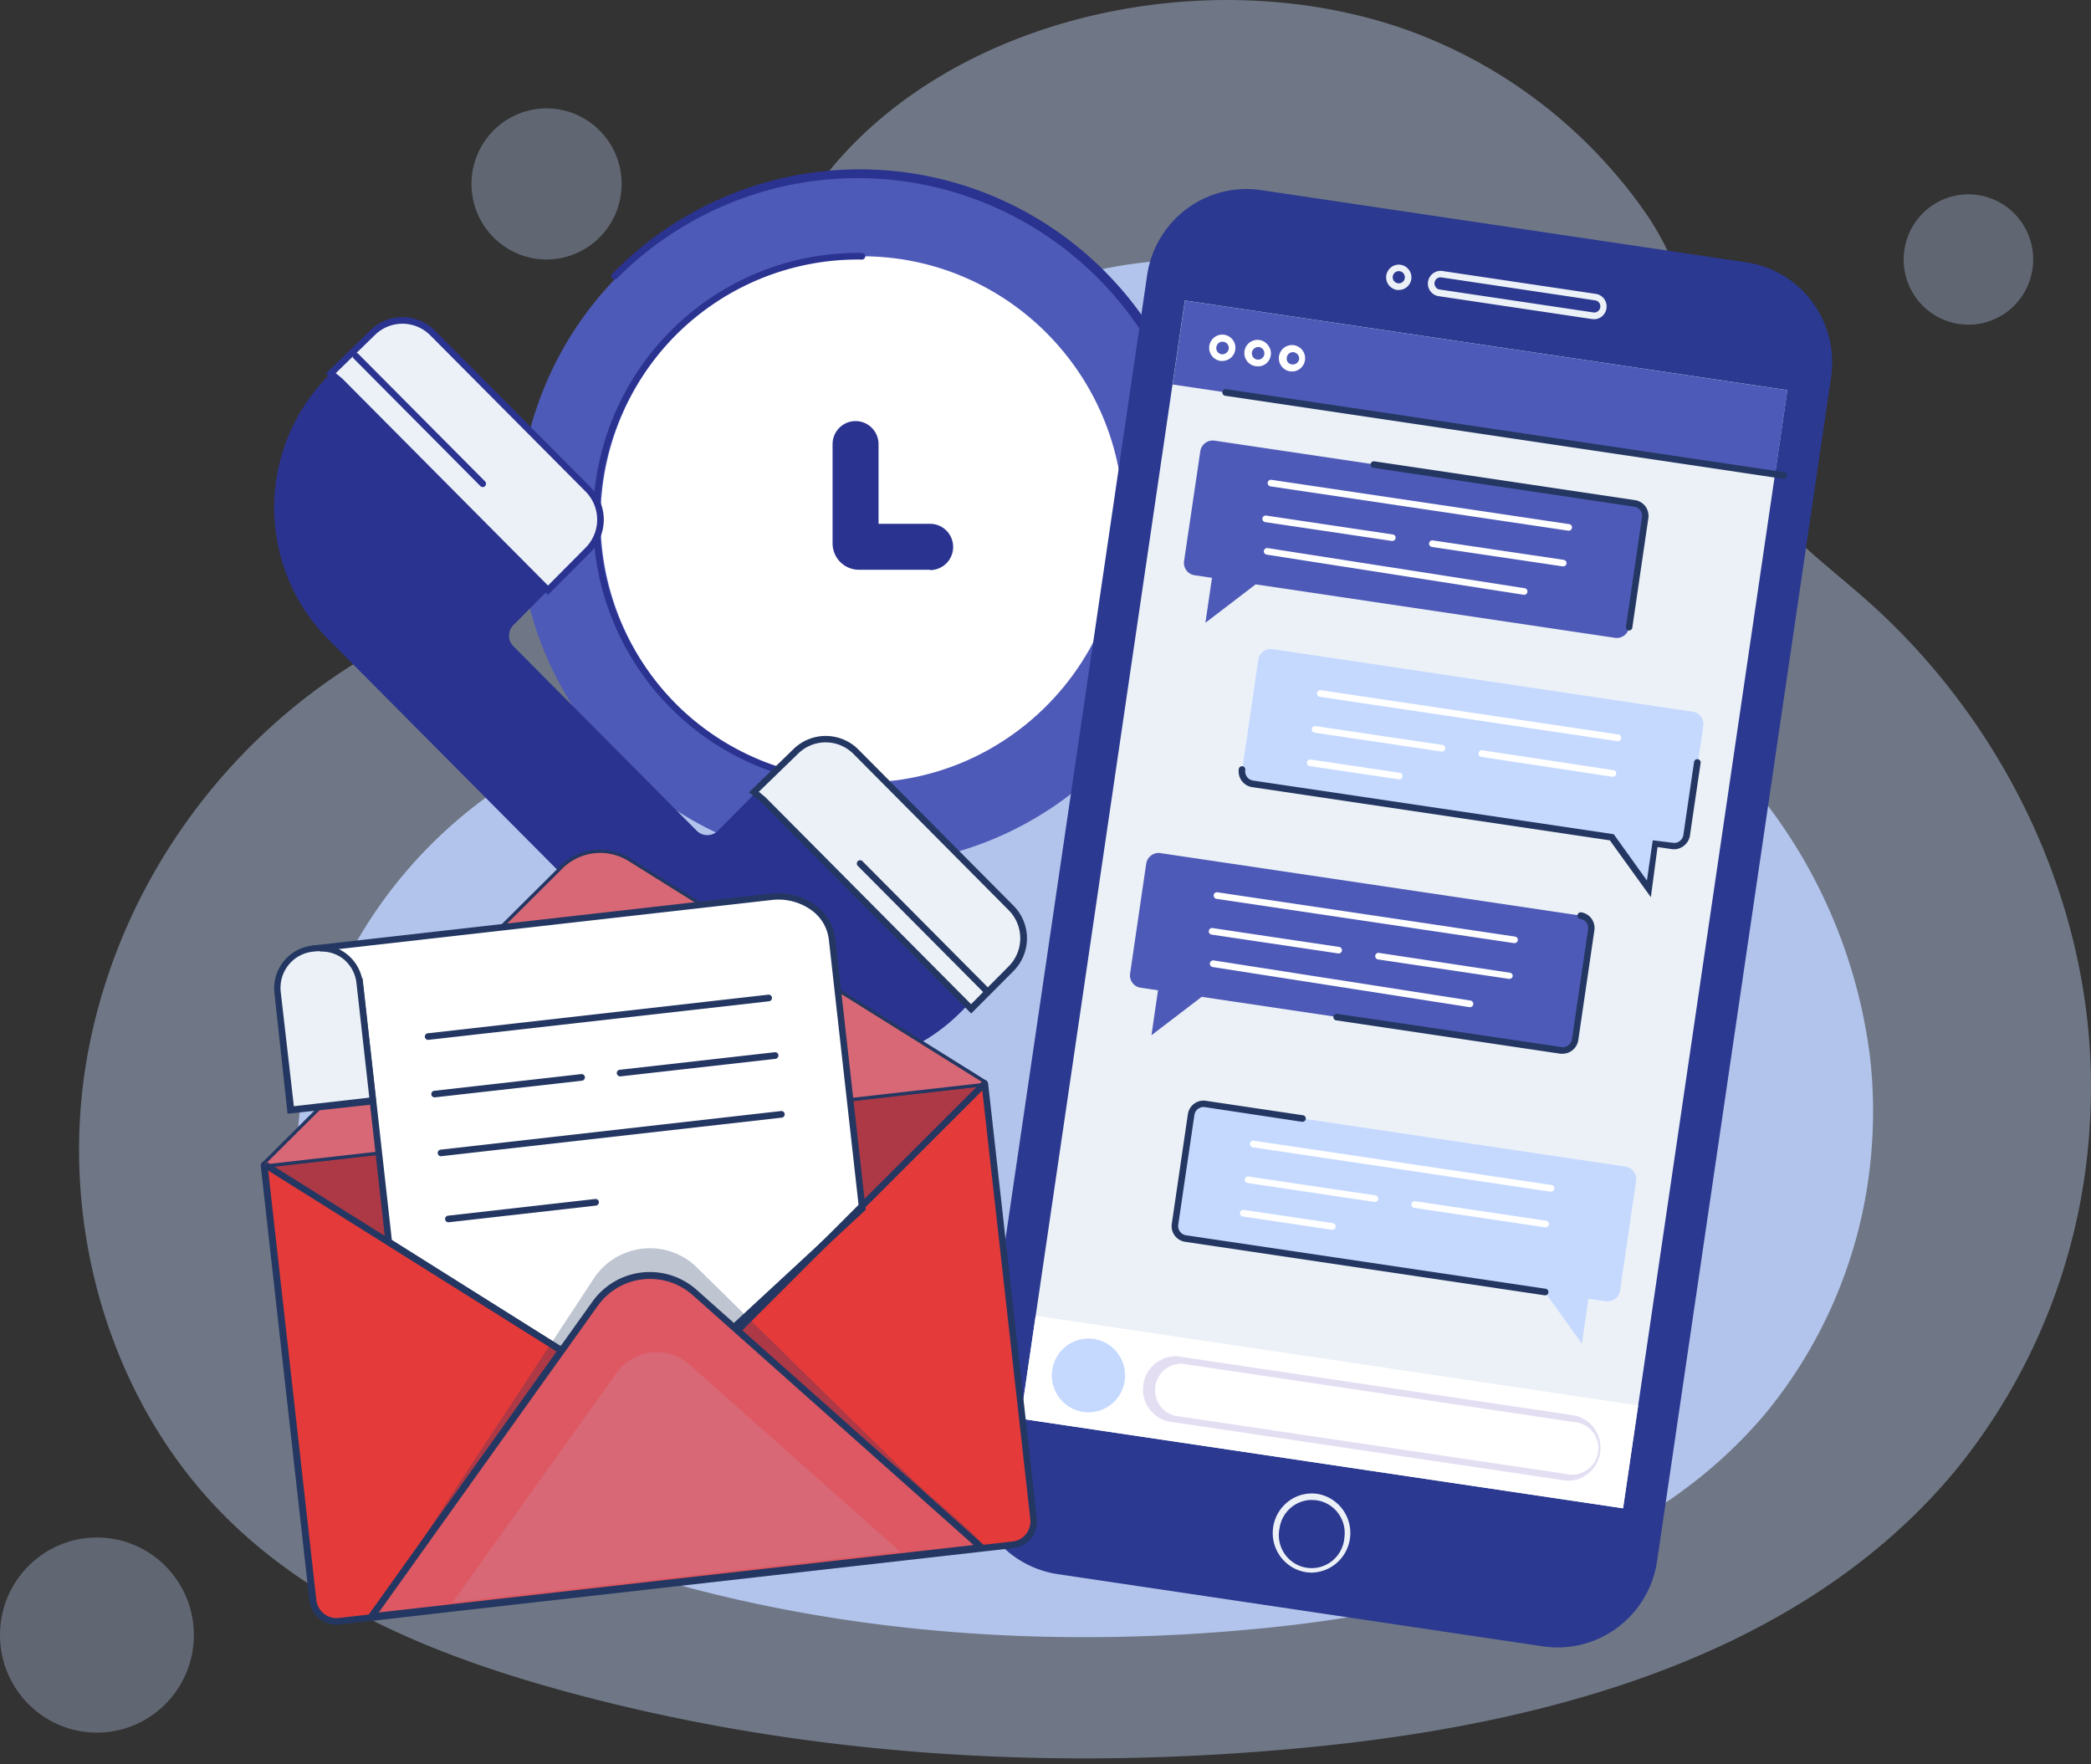 <svg xmlns="http://www.w3.org/2000/svg" width="320" height="270" fill="none"><rect width="100%" height="100%" fill="#333333" stroke="none"/><g clip-path="url(#a)"><path opacity=".41" d="M319.839 171.745a92.894 92.894 0 0 0-.422-15.776c-2.763-24.584-15.295-47.762-33.745-64.115-6.573-5.835-14.069-11.063-18.35-18.759-7.206-12.974-6.663-27.88-15.607-40.684-9.067-12.932-21.912-22.702-36.75-27.951-43.906-15.311-105.377 9.617-99.84 62.85 0 .19.02.462.06.82a19.476 19.476 0 0 1-1.061 7.705 19.406 19.406 0 0 1-3.987 6.665 19.262 19.262 0 0 1-6.271 4.55 19.151 19.151 0 0 1-7.543 1.7c-40.51 1.011-75.37 32.361-82.837 72.205-4.803 25.606 3.015 53.669 21.666 71.801 13.879 13.531 32.53 20.933 51.181 26.04 37.394 10.234 76.747 12.378 115.296 8.465 36.097-3.661 74.164-14.108 97.479-42.049 12.413-15.134 19.678-33.872 20.731-53.467Z" fill="#C5D9FF"></path><path opacity=".88" d="M286.526 174.253a72.56 72.56 0 0 0-.332-12.357c-2.393-19.438-11.799-37.314-26.43-50.231-5.155-4.571-11.054-8.656-14.38-14.694-5.648-10.112-5.216-21.833-12.23-31.865a59.331 59.331 0 0 0-28.781-21.904c-34.399-11.994-82.555 7.534-78.214 49.239 0 .152 0 .364.05.647a15.246 15.246 0 0 1-.82 6.048 15.193 15.193 0 0 1-3.123 5.232 15.077 15.077 0 0 1-4.92 3.571 15.013 15.013 0 0 1-5.919 1.33c-31.736.758-59.05 25.373-64.899 56.56-3.758 20.064 2.402 42.049 16.984 56.238 10.883 10.588 25.485 16.413 40.086 20.407 29.294 8.02 60.125 9.698 90.323 6.634 28.279-2.872 58.095-11.053 76.375-32.937a72.232 72.232 0 0 0 16.23-41.918Z" fill="#BDCFFA"></path><path opacity=".31" d="M310.883 42.014c1.263-5.358-2.03-10.732-7.355-12.003-5.325-1.27-10.665 2.043-11.928 7.402-1.262 5.358 2.031 10.732 7.356 12.003 5.324 1.27 10.664-2.044 11.927-7.402ZM91.766 36.32c4.486-4.513 4.486-11.832 0-16.346a11.435 11.435 0 0 0-16.244 0c-4.485 4.514-4.485 11.833 0 16.347a11.435 11.435 0 0 0 16.244 0ZM14.833 265.147c8.192 0 14.833-6.683 14.833-14.926 0-8.244-6.641-14.927-14.833-14.927S0 241.977 0 250.221c0 8.243 6.64 14.926 14.833 14.926Z" fill="#C5D9FF"></path><path d="M131.917 132.407c29.044 0 52.588-23.694 52.588-52.92 0-29.228-23.544-52.92-52.588-52.92-29.043 0-52.588 23.692-52.588 52.92 0 29.226 23.545 52.92 52.588 52.92Z" fill="#4E5AB7"></path><path d="M168.426 117.601a.504.504 0 0 1-.486-.602.509.509 0 0 1 .135-.257c9.768-9.83 15.255-23.162 15.255-37.064 0-13.9-5.487-27.233-15.255-37.063-9.768-9.83-23.017-15.352-36.831-15.352-13.814 0-27.063 5.522-36.83 15.352a.503.503 0 0 1-.862-.359.51.51 0 0 1 .148-.359 53.073 53.073 0 0 1 17.229-11.78 52.807 52.807 0 0 1 20.407-4.202 52.804 52.804 0 0 1 20.443 4.021 53.063 53.063 0 0 1 17.331 11.627 53.452 53.452 0 0 1 11.554 17.441 53.715 53.715 0 0 1 3.996 20.572 53.72 53.72 0 0 1-4.176 20.536 53.455 53.455 0 0 1-11.706 17.338.475.475 0 0 1-.352.151Z" fill="#2B3390"></path><path d="M131.917 119.756c22.101 0 40.017-18.03 40.017-40.27 0-22.24-17.916-40.269-40.017-40.269-22.1 0-40.016 18.03-40.016 40.27 0 22.239 17.916 40.269 40.016 40.269Z" fill="#fff"></path><path d="M131.917 120.271a40.288 40.288 0 0 1-15.704-2.918 40.514 40.514 0 0 1-13.366-8.796 40.806 40.806 0 0 1-8.95-13.31 41.007 41.007 0 0 1 0-31.511 40.803 40.803 0 0 1 8.95-13.31 40.515 40.515 0 0 1 13.366-8.797 40.3 40.3 0 0 1 15.704-2.917.512.512 0 0 1 .503.505.508.508 0 0 1-.503.506 39.305 39.305 0 0 0-15.317 2.843 39.502 39.502 0 0 0-13.037 8.578 39.79 39.79 0 0 0-8.73 12.98 39.993 39.993 0 0 0 0 30.735 39.788 39.788 0 0 0 8.73 12.98 39.508 39.508 0 0 0 13.037 8.578 39.303 39.303 0 0 0 15.317 2.843.502.502 0 0 1 .353.86.506.506 0 0 1-.353.151Z" fill="#2B3390"></path><path d="M142.278 87.192h-10.843a4.005 4.005 0 0 1-2.842-1.184 4.058 4.058 0 0 1-1.178-2.86v-15.17c0-.939.371-1.839 1.03-2.503a3.505 3.505 0 0 1 4.974 0 3.55 3.55 0 0 1 1.031 2.503v12.186h7.898c.933 0 1.828.373 2.487 1.037a3.55 3.55 0 0 1 0 5.005 3.504 3.504 0 0 1-2.487 1.037l-.07-.05ZM50.267 97.871l56.648 57.006a28.35 28.35 0 0 0 9.204 6.191 28.225 28.225 0 0 0 10.859 2.174c3.726 0 7.416-.739 10.859-2.174a28.35 28.35 0 0 0 9.204-6.191l6.774-6.816a6.583 6.583 0 0 0 1.922-4.657 6.606 6.606 0 0 0-1.922-4.657l-23.114-23.259a6.513 6.513 0 0 0-7.133-1.432 6.535 6.535 0 0 0-2.122 1.432l-11.567 11.63a2.292 2.292 0 0 1-3.266 0L78.576 98.903a2.286 2.286 0 0 1-.673-1.623 2.297 2.297 0 0 1 .672-1.623l11.396-11.478a6.608 6.608 0 0 0 0-9.314L66.235 50.968a6.551 6.551 0 0 0-4.576-1.923 6.55 6.55 0 0 0-4.61 1.843l-6.43 6.26a28.565 28.565 0 0 0-6.356 9.267 28.714 28.714 0 0 0-.19 22.079 28.573 28.573 0 0 0 6.194 9.377Z" fill="#2B3390"></path><path d="m52.045 58.29 31.826 32.037 1.096-1.102 5.025-5.056a6.608 6.608 0 0 0 0-9.314L66.255 50.958a6.552 6.552 0 0 0-4.576-1.923 6.55 6.55 0 0 0-4.609 1.842l-6.432 6.26 1.407 1.153Z" fill="#ECF1F7"></path><path d="m83.871 91.035-32.157-32.36-1.85-1.497 6.844-6.655a7.011 7.011 0 0 1 4.958-1.993 7.013 7.013 0 0 1 4.92 2.084l23.747 23.897a7.117 7.117 0 0 1 0 10.032l-6.462 6.492ZM51.383 57.107l1.005.83 31.474 31.672 5.749-5.784a6.101 6.101 0 0 0 0-8.606L65.863 51.332a6.01 6.01 0 0 0-4.22-1.79 6.01 6.01 0 0 0-4.251 1.71l-6.01 5.855Z" fill="#2B3390"></path><path d="m116.793 122.355 31.836 32.037 1.086-1.102 5.024-5.057a6.626 6.626 0 0 0 1.915-4.662 6.626 6.626 0 0 0-1.915-4.662l-23.746-23.896a6.532 6.532 0 0 0-4.571-1.927 6.53 6.53 0 0 0-4.604 1.846l-6.432 6.26 1.407 1.163Z" fill="#ECF1F7"></path><path d="m148.629 155.1-32.158-32.361-1.849-1.487 6.844-6.654a7.07 7.07 0 0 1 4.963-1.974 7.071 7.071 0 0 1 4.925 2.065l23.737 23.897a7.1 7.1 0 0 1 1.532 7.731 7.07 7.07 0 0 1-1.532 2.3l-6.462 6.483Zm-32.499-33.929 1.005.83 31.474 31.673 5.748-5.785a6.084 6.084 0 0 0 1.316-6.633 6.067 6.067 0 0 0-1.316-1.973l-23.726-23.886a6.01 6.01 0 0 0-4.219-1.79 6.012 6.012 0 0 0-4.253 1.709l-6.029 5.855Z" fill="#243762"></path><path d="M73.872 74.541a.49.49 0 0 1-.351-.151L54.126 54.872a.505.505 0 0 1 .713-.718L74.234 73.67a.518.518 0 0 1 0 .719.51.51 0 0 1-.362.151Z" fill="#2B3390"></path><path d="M151.021 152.177a.499.499 0 0 1-.352-.152l-19.395-19.517a.513.513 0 0 1-.11-.554.51.51 0 0 1 .824-.164l19.395 19.517a.522.522 0 0 1 0 .718.51.51 0 0 1-.362.152Z" fill="#243762"></path><path d="m236.139 251.95-74.265-11.053a15.362 15.362 0 0 1-10.09-6.085 15.545 15.545 0 0 1-2.863-11.481l26.63-181.201c.295-2.01.981-3.941 2.018-5.684a15.428 15.428 0 0 1 4.026-4.473 15.323 15.323 0 0 1 5.421-2.582 15.274 15.274 0 0 1 5.991-.296l74.264 11.053a15.35 15.35 0 0 1 10.09 6.078 15.54 15.54 0 0 1 2.864 11.477l-26.631 181.211a15.498 15.498 0 0 1-6.049 10.151 15.313 15.313 0 0 1-11.406 2.885Z" fill="#2B3990"></path><path d="m181.325 45.986-25.14 171.12 92.205 13.718 25.14-171.12-92.205-13.718Z" fill="#ECF1F7"></path><path d="m181.34 45.996-1.887 12.845 92.205 13.718 1.887-12.845-92.205-13.718Z" fill="#4E5AB7"></path><path d="M200.775 240.664a6.699 6.699 0 0 1-.884-.061 6.01 6.01 0 0 1-3.145-1.511 6.079 6.079 0 0 1-1.789-3.011 6.107 6.107 0 0 1 .166-3.503 6.07 6.07 0 0 1 2.064-2.826 5.898 5.898 0 0 1 2.117-1.021 5.85 5.85 0 0 1 2.345-.111 6.02 6.02 0 0 1 3.723 2.243 6.093 6.093 0 0 1-.59 8.126 6.014 6.014 0 0 1-4.007 1.675Zm0-11.124a5.004 5.004 0 0 0-3.27 1.23 5.067 5.067 0 0 0-1.684 3.078 5.085 5.085 0 0 0 .777 3.95 5.049 5.049 0 0 0 1.479 1.418 5.002 5.002 0 0 0 5.782-.337 5.052 5.052 0 0 0 1.88-3.555 5.078 5.078 0 0 0-.937-3.737 5.014 5.014 0 0 0-3.283-1.986 4.629 4.629 0 0 0-.744-.041v-.02ZM214.07 44.375h-.281a2.005 2.005 0 0 1-1.276-.769 1.957 1.957 0 0 1-.106-2.159c.131-.218.303-.41.508-.561a1.876 1.876 0 0 1 1.437-.364c.505.077.959.352 1.264.765.305.413.436.93.364 1.44-.07.459-.301.877-.651 1.18a1.924 1.924 0 0 1-1.259.468Zm0-2.882a.933.933 0 1 0 .796 1.417.94.94 0 0 0 .119-.345.935.935 0 0 0-.442-.94.918.918 0 0 0-.342-.122l-.131-.01ZM243.987 48.835h-.291l-23.516-3.51a1.919 1.919 0 0 1-1.276-.758 1.955 1.955 0 0 1-.107-2.165 1.936 1.936 0 0 1 1.946-.93l23.525 3.51c.474.083.899.341 1.194.722a1.962 1.962 0 0 1-.189 2.61 1.936 1.936 0 0 1-1.286.54v-.02Zm-23.525-6.392a.92.92 0 0 0-.837.515.937.937 0 0 0 .093.982.87.87 0 0 0 .603.364l23.525 3.51a.931.931 0 0 0 .689-.177.943.943 0 0 0 .35-.978.94.94 0 0 0-.425-.575.92.92 0 0 0-.342-.121l-23.526-3.51-.13-.01Z" fill="#ECF1F7"></path><path d="m248.781 178.531-64.316-9.567a1.913 1.913 0 0 0-.746.033 1.909 1.909 0 0 0-1.425 1.585l-2.472 16.798a1.942 1.942 0 0 0 .361 1.428 1.92 1.92 0 0 0 1.257.756l54.99 8.191 5.658 7.858 1.005-6.867 2.653.395a1.923 1.923 0 0 0 1.423-.363c.408-.305.68-.76.757-1.265l2.462-16.788a1.941 1.941 0 0 0-.353-1.431 1.916 1.916 0 0 0-1.254-.763Z" fill="#C5D9FF"></path><path d="M236.43 198.221h-.08l-54.99-8.182a2.442 2.442 0 0 1-1.588-.96 2.415 2.415 0 0 1-.442-1.811l2.462-16.787a2.437 2.437 0 0 1 .963-1.581 2.41 2.41 0 0 1 1.79-.441l14.863 2.214a.508.508 0 0 1 .414.379.514.514 0 0 1-.564.623l-14.863-2.246a1.41 1.41 0 0 0-1.052.267 1.424 1.424 0 0 0-.556.937l-2.472 16.787c-.053.376.045.758.271 1.062.223.301.556.5.924.556l54.99 8.181a.504.504 0 0 1 .468.541.506.506 0 0 1-.538.471v-.01Z" fill="#243762"></path><path d="m259.061 108.915-64.316-9.577a1.921 1.921 0 0 0-1.423.363c-.408.304-.68.759-.757 1.265l-2.462 16.797a1.92 1.92 0 0 0 .904 1.934c.216.13.455.215.704.251l54.989 8.191 5.668 7.858 1.005-6.867 2.653.394a1.907 1.907 0 0 0 1.419-.363c.407-.305.677-.76.752-1.265l2.472-16.787a1.952 1.952 0 0 0-.357-1.429 1.922 1.922 0 0 0-1.251-.765Z" fill="#C5D9FF"></path><path d="m252.64 137.301-6.271-8.697-54.779-8.151a2.425 2.425 0 0 1-1.568-.972 2.457 2.457 0 0 1-.442-1.799.518.518 0 0 1 .201-.328.505.505 0 0 1 .372-.096.513.513 0 0 1 .422.576c-.055.374.041.755.265 1.058.224.304.559.505.931.56l55.191 8.212 5.075 7.079.894-6.149 3.115.384a1.33 1.33 0 0 0 1.005-.263 1.4 1.4 0 0 0 .563-.93l1.638-11.175a.518.518 0 0 1 .2-.335.505.505 0 0 1 .795.288c.017.065.02.133.01.199l-1.638 11.124a2.457 2.457 0 0 1-1.005 1.608 2.389 2.389 0 0 1-1.799.445l-2.15-.313-1.025 7.675Z" fill="#243762"></path><path d="m177.601 130.556 64.316 9.567c.503.077.954.351 1.257.762.303.411.433.926.361 1.432l-2.472 16.787c-.075.505-.345.96-.752 1.265a1.913 1.913 0 0 1-1.419.364l-54.99-8.182-7.687 5.876 1.004-6.877-2.663-.394a1.89 1.89 0 0 1-1.257-.755 1.94 1.94 0 0 1-.318-.679 1.939 1.939 0 0 1-.033-.751l2.463-16.797a1.93 1.93 0 0 1 1.441-1.585c.245-.061.5-.072.749-.033Z" fill="#4E5AB7"></path><path d="M239.173 161.258c-.12.01-.241.01-.361 0l-34.319-5.107a.489.489 0 0 1-.336-.196.521.521 0 0 1-.096-.38.515.515 0 0 1 .573-.425l34.328 5.087c.371.05.747-.048 1.047-.273.3-.225.502-.559.561-.93l2.462-16.798a1.399 1.399 0 0 0-1.185-1.608.507.507 0 0 1-.433-.576.516.516 0 0 1 .197-.337.503.503 0 0 1 .376-.098c.63.1 1.194.446 1.571.963a2.44 2.44 0 0 1 .439 1.798l-2.462 16.797a2.458 2.458 0 0 1-.955 1.598 2.396 2.396 0 0 1-1.407.485Z" fill="#243762"></path><path d="m158.497 201.357-2.313 15.747 92.205 13.718 2.313-15.746-92.205-13.719Z" fill="#fff"></path><path d="M172.124 211.307a5.657 5.657 0 0 1-1.388 2.964 5.6 5.6 0 0 1-2.792 1.688 5.572 5.572 0 0 1-3.253-.158 5.617 5.617 0 0 1-2.617-1.95 5.671 5.671 0 0 1-.307-6.265 5.615 5.615 0 0 1 2.413-2.201 5.578 5.578 0 0 1 3.221-.48 5.616 5.616 0 0 1 3.674 2.22 5.678 5.678 0 0 1 1.049 4.182Z" fill="#C5D9FF"></path><path opacity=".33" d="M240.128 226.607c-.249 0-.498-.02-.743-.061l-59.714-8.889a5.028 5.028 0 0 1-3.624-1.846 5.068 5.068 0 0 1-1.083-3.939 5.08 5.08 0 0 1 .72-1.96 5.041 5.041 0 0 1 1.446-1.499 4.994 4.994 0 0 1 3.999-.717l59.753 8.9a5.014 5.014 0 0 1 3.024 1.893 5.076 5.076 0 0 1-.483 6.685 5.007 5.007 0 0 1-3.265 1.433h-.03Zm-.593-1.062a3.996 3.996 0 0 0 3.252-.522 4.055 4.055 0 0 0 1.664-4.483 4.04 4.04 0 0 0-2.115-2.54 3.985 3.985 0 0 0-1.635-.403l-59.753-8.9a4.006 4.006 0 0 0-2.727.928 4.063 4.063 0 0 0-.784 5.351 4.02 4.02 0 0 0 2.345 1.68l59.753 8.889Z" fill="#AF9CDA"></path><path d="M187.088 55.236a1.32 1.32 0 0 1-.281 0 2.004 2.004 0 0 1-1.075-.485 2.033 2.033 0 0 1 .125-3.145 2 2 0 0 1 2.249-.101 2.02 2.02 0 0 1 .255 3.25 2.004 2.004 0 0 1-1.273.481Zm0-2.943c-.205 0-.405.064-.573.182a1.017 1.017 0 0 0-.201 1.365c.157.201.383.335.633.375a1 1 0 0 0 .707-.194c.203-.152.342-.375.389-.626a1.018 1.018 0 0 0-.181-.718.93.93 0 0 0-.633-.374l-.141-.01ZM192.535 56.045a1.37 1.37 0 0 1-.292 0 2 2 0 0 1-1.598-1.104 2.02 2.02 0 0 1-.213-.984 2.019 2.019 0 0 1 1.96-1.947 1.998 1.998 0 0 1 1.72.9 1.938 1.938 0 0 1 .362 1.466c-.065.47-.298.9-.655 1.211a1.94 1.94 0 0 1-1.284.478v-.02Zm0-2.943a1.011 1.011 0 0 0-.945.82c-.038.255.024.516.171.727.156.201.383.335.633.375a.9.9 0 0 0 .713-.182.938.938 0 0 0 .382-.637 1.014 1.014 0 0 0-.181-.718.92.92 0 0 0-.633-.375l-.14-.01ZM197.861 56.844h-.282a2.007 2.007 0 0 1-1.353-.665 2.033 2.033 0 0 1 .098-2.808 2.003 2.003 0 0 1 2.792 0 2.03 2.03 0 0 1 .098 2.808c-.349.39-.834.628-1.353.665Zm0-2.953c-.206.003-.406.07-.573.192a1.013 1.013 0 0 0-.201 1.355 1.003 1.003 0 0 0 1.728-.435 1.005 1.005 0 0 0-.814-1.102l-.14-.01Z" fill="#fff"></path><path d="M272.919 73.267h-.07L187.5 60.565a.508.508 0 0 1-.432-.576.506.506 0 0 1 .573-.435l85.348 12.702a.51.51 0 0 1 .296.888.503.503 0 0 1-.366.123Z" fill="#243762"></path><path d="M237.334 182.364h-.07l-45.533-6.786a.498.498 0 0 1-.335-.198.525.525 0 0 1-.097-.378.506.506 0 0 1 .572-.435l45.544 6.775a.504.504 0 0 1 .462.546.51.51 0 0 1-.543.466v.01ZM210.382 183.931h-.08l-19.375-2.892a.47.47 0 0 1-.416-.369.468.468 0 0 1-.006-.197.5.5 0 0 1 .06-.188.494.494 0 0 1 .307-.231.475.475 0 0 1 .195-.006l19.386 2.882a.504.504 0 0 1 .467.541.505.505 0 0 1-.538.47v-.01ZM203.85 188.189h-.06l-13.597-2.023a.513.513 0 0 1-.418-.382.513.513 0 0 1 .569-.629l13.597 2.022a.517.517 0 0 1 .345.174.509.509 0 0 1-.416.838h-.02ZM236.53 187.825h-.07l-20.028-2.984a.505.505 0 0 1-.333-.201.515.515 0 0 1 .106-.715.506.506 0 0 1 .378-.095l20.028 2.983a.515.515 0 0 1 .33.2.522.522 0 0 1 .092.377.519.519 0 0 1-.503.435ZM231.777 144.33h-.07l-45.544-6.776a.517.517 0 0 1-.358-.764.496.496 0 0 1 .509-.237l45.533 6.775a.495.495 0 0 1 .337.197c.04.054.069.115.086.18a.538.538 0 0 1 .01.2.518.518 0 0 1-.503.425ZM204.795 145.907l-19.385-2.882a.508.508 0 0 1-.414-.379.513.513 0 0 1 .564-.622l19.385 2.892a.505.505 0 0 1 .423.566.519.519 0 0 1-.202.329.509.509 0 0 1-.371.096ZM224.954 154.129h-.061l-39.302-6.139a.506.506 0 0 1-.428-.581.512.512 0 0 1 .578-.43l39.303 6.139a.513.513 0 0 1 .249.892.503.503 0 0 1-.339.119ZM230.973 149.801h-.05l-20.028-2.974a.514.514 0 0 1-.432-.576.494.494 0 0 1 .198-.332.498.498 0 0 1 .374-.093l20.029 3.034a.502.502 0 0 1 .432.566.517.517 0 0 1-.523.375Z" fill="#fff"></path><path d="M185.862 67.432 250.178 77c.502.077.954.351 1.257.762.303.411.433.926.36 1.432l-2.472 16.787a1.93 1.93 0 0 1-.751 1.265 1.91 1.91 0 0 1-1.419.364l-54.99-8.182-7.688 5.876 1.005-6.877-2.663-.394a1.892 1.892 0 0 1-1.257-.755 1.905 1.905 0 0 1-.351-1.43l2.482-16.797c.077-.503.348-.955.755-1.258a1.91 1.91 0 0 1 1.416-.36Z" fill="#4E5AB7"></path><path d="M249.323 96.486h-.07a.513.513 0 0 1-.422-.577l2.462-16.797a1.363 1.363 0 0 0-.261-1.011 1.378 1.378 0 0 0-.925-.556l-39.936-5.947a.52.52 0 0 1-.422-.576.51.51 0 0 1 .573-.425l39.926 5.947c.629.1 1.194.446 1.571.963.376.517.534 1.163.439 1.797l-2.462 16.798a.518.518 0 0 1-.473.384Z" fill="#243762"></path><path d="M240.038 81.206h-.071l-45.543-6.776a.513.513 0 0 1-.356-.762.507.507 0 0 1 .507-.24l45.533 6.776a.504.504 0 0 1 .467.542.506.506 0 0 1-.537.47v-.01ZM213.075 82.783h-.07l-19.385-2.882a.508.508 0 0 1-.413-.379.505.505 0 0 1 .564-.622l19.385 2.892a.502.502 0 0 1 .422.567.515.515 0 0 1-.503.424ZM233.214 91.015h-.07l-39.303-6.139a.513.513 0 0 1-.422-.576.514.514 0 0 1 .573-.425l39.303 6.139a.503.503 0 0 1 .462.546.51.51 0 0 1-.543.465v-.01ZM239.234 86.677h-.071l-20.028-2.974a.514.514 0 0 1-.236-.912.498.498 0 0 1 .377-.089l20.028 2.973a.512.512 0 0 1 .432.577.515.515 0 0 1-.502.425ZM247.605 113.425h-.071l-45.543-6.786a.505.505 0 0 1-.418-.382.513.513 0 0 1 .569-.629l45.533 6.776a.489.489 0 0 1 .336.196.5.5 0 0 1 .096.38.517.517 0 0 1-.502.445ZM220.643 115.003h-.071l-19.385-2.883a.497.497 0 0 1-.413-.379.502.502 0 0 1 .192-.526.515.515 0 0 1 .372-.096l19.385 2.882a.508.508 0 0 1-.08 1.012v-.01ZM214.11 119.26h-.07l-13.607-2.023a.484.484 0 0 1-.329-.2.49.49 0 0 1-.093-.376.512.512 0 0 1 .573-.425l13.607 2.023a.501.501 0 0 1 .439.349.508.508 0 0 1-.52.662v-.01ZM246.801 118.866h-.071l-20.028-3.034a.523.523 0 0 1-.335-.198.525.525 0 0 1-.097-.379.508.508 0 0 1 .573-.435l20.028 3.034a.506.506 0 0 1 .295.889.502.502 0 0 1-.365.123Z" fill="#fff"></path><path d="M155.011 236.406 51.844 248.107a3.585 3.585 0 0 1-2.674-.759 3.624 3.624 0 0 1-1.345-2.447L40.378 178.4a.197.197 0 0 1 .041-.143.201.201 0 0 1 .058-.048.2.2 0 0 1 .072-.022l109.98-12.469c.025-.003.05 0 .074.007a.187.187 0 0 1 .115.093.201.201 0 0 1 .022.072l7.446 66.532a3.614 3.614 0 0 1-.761 2.66 3.561 3.561 0 0 1-2.414 1.324Z" fill="#E43A3A"></path><path d="M51.442 248.633a4.117 4.117 0 0 1-2.74-1.058 4.167 4.167 0 0 1-1.35-2.623l-7.446-66.502a.701.701 0 0 1 .148-.512.69.69 0 0 1 .465-.256l109.939-12.47a.693.693 0 0 1 .764.617l7.446 66.532a4.122 4.122 0 0 1-2.086 4.064 4.076 4.076 0 0 1-1.521.487l-103.156 11.69-.463.031Zm-10.45-69.981 7.416 66.189a3.141 3.141 0 0 0 1.149 2.098 3.093 3.093 0 0 0 2.287.662l103.106-11.7.061.505-.061-.505a3.068 3.068 0 0 0 2.07-1.144 3.114 3.114 0 0 0 .654-2.284l-7.417-66.219-109.266 12.398Z" fill="#243762"></path><path opacity=".29" d="m150.177 236.406-93.288 11.701c-2.01.222 28.912-39.652 28.69-41.645L40.359 178.4a.197.197 0 0 1 .041-.143.202.202 0 0 1 .058-.048.2.2 0 0 1 .072-.022l110-12.469c.025-.003.05 0 .074.007a.187.187 0 0 1 .115.093.201.201 0 0 1 .022.072l-37.605 37.417c.211 2.013 39.011 32.867 37.042 33.099Z" fill="#243762"></path><path d="m40.58 178.187 45.462-45.244a8.203 8.203 0 0 1 10.15-1.174l54.035 33.777a.108.108 0 0 1 .056.04.111.111 0 0 1-.056.172L40.388 178.207" fill="#F7A9B4"></path><path d="m40.448 178.703-.09-.738-.13-.142.11-.111 45.332-45.123a8.697 8.697 0 0 1 10.783-1.234l54.075 33.756a.615.615 0 0 1 .272.668.614.614 0 0 1-.185.322.597.597 0 0 1-.338.153L40.448 178.703Zm51.403-47.702a7.704 7.704 0 0 0-5.457 2.265L41.996 177.52l107.025-12.136-53.09-33.18a7.71 7.71 0 0 0-4.08-1.203Z" fill="#243762"></path><path d="m40.58 178.187 45.462-45.244a8.203 8.203 0 0 1 10.15-1.174l54.035 33.777a.108.108 0 0 1 .056.04.111.111 0 0 1-.056.172L40.388 178.207" fill="#D86876"></path><path d="m91.067 199.495-34.168 47.843 93.288-10.578-43.875-39.015a10.288 10.288 0 0 0-8.01-2.542 10.283 10.283 0 0 0-4.071 1.372 10.339 10.339 0 0 0-3.164 2.92Z" fill="#F7A9B4"></path><path d="m55.824 247.965 34.83-48.763.413.293-.412-.293a10.838 10.838 0 0 1 3.319-3.045 10.756 10.756 0 0 1 8.73-.99 10.806 10.806 0 0 1 3.909 2.224l44.74 39.794-95.53 10.78Zm43.614-52.242c-1.556 0-3.09.373-4.474 1.089a9.801 9.801 0 0 0-3.485 3.027l-33.515 46.923 91.027-10.325-43.041-38.287a9.796 9.796 0 0 0-6.512-2.427Z" fill="#243762"></path><path d="m46.126 145.412 71.853-8.151c4.713-.536 8.903 2.366 9.366 6.482l4.612 41.25-19.978 18.476-26.4 3.034-26.127-16.413-4.392-40.006-8.934-4.672Z" fill="#fff"></path><path d="m85.46 206.988-26.44-16.635-4.472-39.946-6.844-5.693 70.225-7.959a9.67 9.67 0 0 1 6.612 1.588 7.432 7.432 0 0 1 3.296 5.339l4.653 41.463-20.29 18.769-26.74 3.074Zm-25.496-17.242 25.726 16.18 26.068-2.963 19.677-18.203-4.593-40.987a6.477 6.477 0 0 0-2.874-4.631 8.674 8.674 0 0 0-5.929-1.406l-70.224 7.959 7.677 4.045 4.472 40.006Z" fill="#243762"></path><path opacity=".29" d="m91.067 195.359-34.168 51.979 93.288-10.578-43.875-43.121a10.28 10.28 0 0 0-12.074-1.189 10.35 10.35 0 0 0-3.171 2.909Z" fill="#243762"></path><path d="m91.067 199.495-34.168 47.843 93.288-10.578-43.875-39.015a10.288 10.288 0 0 0-8.01-2.542 10.283 10.283 0 0 0-4.071 1.372 10.339 10.339 0 0 0-3.164 2.92Z" fill="#DD5862"></path><path d="m55.824 247.965 34.83-48.763.413.293-.412-.293a10.838 10.838 0 0 1 3.319-3.045 10.756 10.756 0 0 1 8.73-.99 10.806 10.806 0 0 1 3.909 2.224l44.74 39.794-95.53 10.78Zm43.614-52.242c-1.556 0-3.09.373-4.474 1.089a9.801 9.801 0 0 0-3.485 3.027l-33.515 46.923 91.027-10.325-43.041-38.287a9.796 9.796 0 0 0-6.512-2.427Z" fill="#243762"></path><path d="M94.373 210.083 69.25 245.225l68.506-7.777-32.208-28.579a7.542 7.542 0 0 0-11.175 1.214Z" fill="#D86876"></path><path d="m40.886 177.847-.531.858 44.955 28.192.532-.858-44.956-28.192ZM150.351 165.434l-37.586 37.56.708.718 37.586-37.561-.708-.717Z" fill="#243762"></path><path d="m57.01 168.509-12.542 1.416-2.01-18.001a6.094 6.094 0 0 1 1.276-4.456 6.021 6.021 0 0 1 4.03-2.249l.573-.06a6.003 6.003 0 0 1 4.422 1.287 6.079 6.079 0 0 1 2.23 4.052l2.02 18.011Z" fill="#ECF1F7"></path><path d="m44.006 170.441-2.01-18.466a6.614 6.614 0 0 1 1.386-4.824 6.53 6.53 0 0 1 4.362-2.437l.573-.061a6.48 6.48 0 0 1 4.802 1.392 6.584 6.584 0 0 1 2.414 4.403l2.07 18.506-13.597 1.487Zm5.025-24.857a4.46 4.46 0 0 0-.634 0l-.562.06a5.517 5.517 0 0 0-3.699 2.055 5.588 5.588 0 0 0-1.175 4.084l2.01 17.505 11.546-1.315-1.96-17.495a5.542 5.542 0 0 0-2.01-3.721 5.39 5.39 0 0 0-3.516-1.133v-.04ZM65.521 159.135a.504.504 0 0 1-.355-.863.501.501 0 0 1 .355-.149l52.056-5.905a.507.507 0 0 1 .371.107.518.518 0 0 1 .192.338.517.517 0 0 1-.443.566l-52.065 5.896-.11.01ZM67.521 176.943a.502.502 0 0 1-.532-.475.507.507 0 0 1 .472-.536l52.065-5.906a.505.505 0 0 1 .558.45.509.509 0 0 1-.447.561l-52.066 5.896-.05.01ZM66.506 167.933a.5.5 0 0 1-.502-.506.505.505 0 0 1 .502-.505l22.44-2.549a.512.512 0 0 1 .563.445.52.52 0 0 1-.106.374.508.508 0 0 1-.336.192l-22.5 2.549h-.06ZM94.896 164.717a.5.5 0 0 1-.503-.506.507.507 0 0 1 .503-.505l23.666-2.68a.503.503 0 0 1 .562.445.51.51 0 0 1-.442.566l-23.676 2.68h-.11ZM68.647 187.046a.5.5 0 0 1-.528-.48.506.506 0 0 1 .478-.531l22.49-2.549a.506.506 0 0 1 .563.445.51.51 0 0 1-.443.566l-22.5 2.549h-.06Z" fill="#243762"></path></g><defs><clipPath id="a"><path fill="#fff" d="M0 0h320v269.091H0z"></path></clipPath></defs></svg>